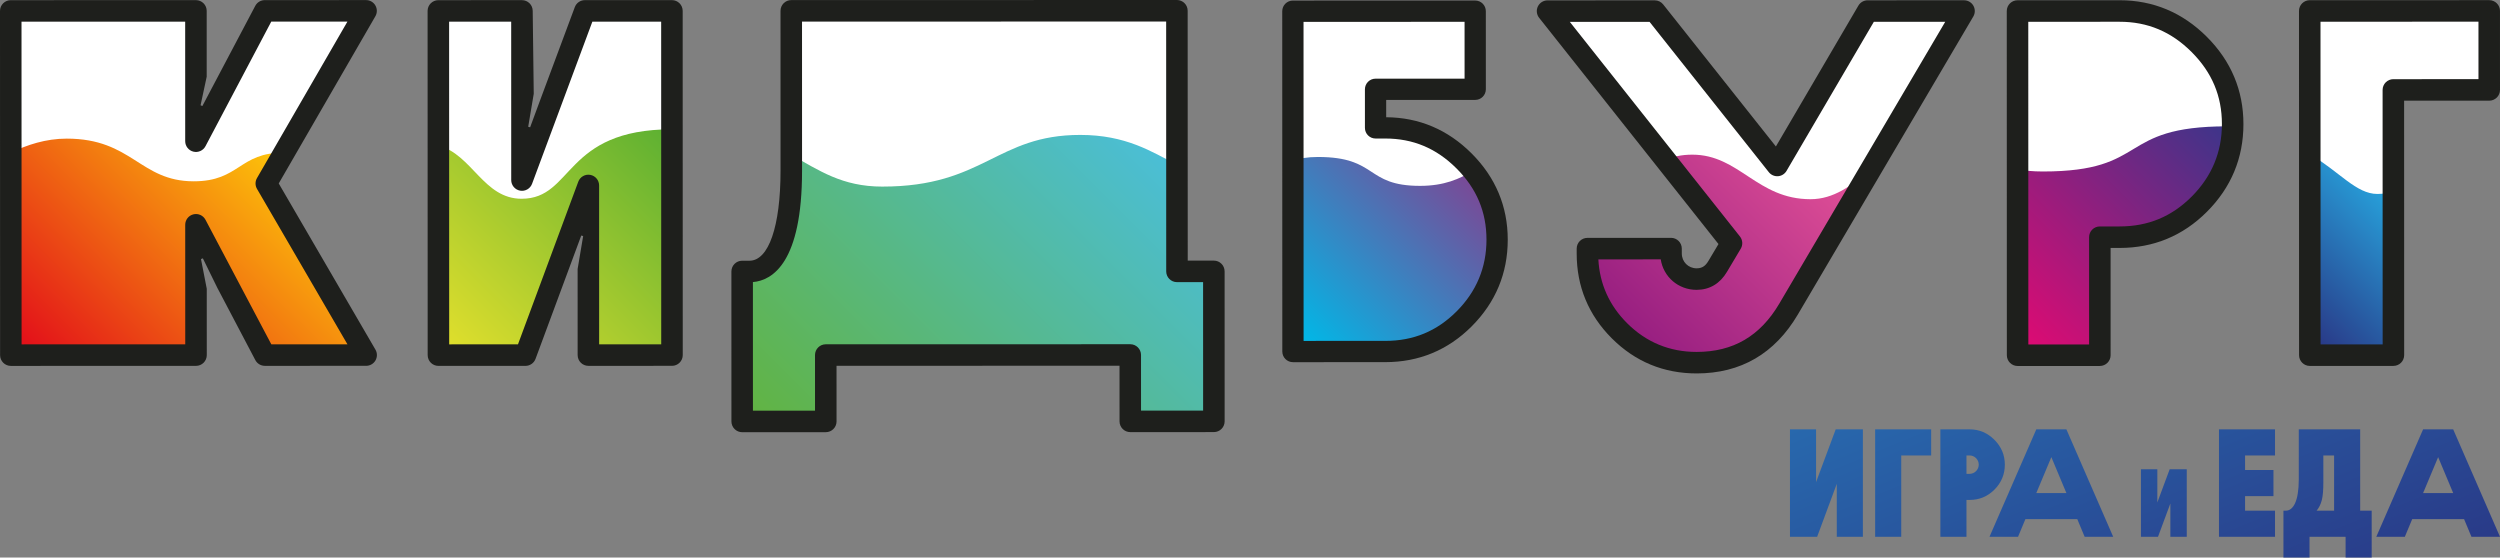 <?xml version="1.0" encoding="UTF-8"?>
<svg id="_Слой_2" data-name="Слой 2" xmlns="http://www.w3.org/2000/svg" xmlns:xlink="http://www.w3.org/1999/xlink" viewBox="0 0 5728.3 1277.42">
  <rect x="0" y="0" width="5728.3" height="1277.42" fill="#808080" stroke="none"/>
  <defs>
    <style>
      .cls-1 {
        clip-path: url(#clippath-6);
      }

      .cls-2 {
        clip-path: url(#clippath-7);
      }

      .cls-3 {
        clip-path: url(#clippath-17);
      }

      .cls-4 {
        clip-path: url(#clippath-15);
      }

      .cls-5 {
        clip-path: url(#clippath-18);
      }

      .cls-6 {
        clip-path: url(#clippath-4);
      }

      .cls-7 {
        fill: url(#_Безымянный_градиент_40-2);
      }

      .cls-8 {
        fill: url(#_Безымянный_градиент_12);
      }

      .cls-9 {
        clip-path: url(#clippath-9);
      }

      .cls-10 {
        clip-path: url(#clippath-10);
      }

      .cls-11 {
        fill: #fff;
      }

      .cls-12 {
        fill: url(#_Безымянный_градиент_40-7);
      }

      .cls-13 {
        fill: url(#_Безымянный_градиент_42);
      }

      .cls-14 {
        fill: url(#_Безымянный_градиент_40-5);
      }

      .cls-15 {
        fill: url(#_Безымянный_градиент_41);
      }

      .cls-16 {
        clip-path: url(#clippath-11);
      }

      .cls-17 {
        fill: none;
      }

      .cls-18 {
        fill: url(#_Безымянный_градиент_37);
      }

      .cls-19 {
        fill: url(#_Безымянный_градиент_40-3);
      }

      .cls-20 {
        clip-path: url(#clippath-1);
      }

      .cls-21 {
        clip-path: url(#clippath-5);
      }

      .cls-22 {
        clip-path: url(#clippath-8);
      }

      .cls-23 {
        clip-path: url(#clippath-3);
      }

      .cls-24 {
        fill: url(#_Безымянный_градиент_40);
      }

      .cls-25 {
        clip-path: url(#clippath-12);
      }

      .cls-26 {
        clip-path: url(#clippath-14);
      }

      .cls-27 {
        fill: #1e1f1c;
      }

      .cls-28 {
        fill: url(#_Безымянный_градиент_39);
      }

      .cls-29 {
        fill: url(#_Безымянный_градиент_40-4);
      }

      .cls-30 {
        fill: url(#_Безымянный_градиент_40-9);
      }

      .cls-31 {
        clip-path: url(#clippath-16);
      }

      .cls-32 {
        fill: url(#_Безымянный_градиент_40-8);
      }

      .cls-33 {
        clip-path: url(#clippath-2);
      }

      .cls-34 {
        clip-path: url(#clippath-13);
      }

      .cls-35 {
        fill: url(#_Безымянный_градиент_38);
      }

      .cls-36 {
        clip-path: url(#clippath);
      }

      .cls-37 {
        fill: url(#_Безымянный_градиент_40-6);
      }
    </style>
    <clipPath id="clippath">
      <rect class="cls-17" width="5728.3" height="1277.42"/>
    </clipPath>
    <clipPath id="clippath-1">
      <polygon class="cls-17" points="4206.19 983.76 4161.17 1104.74 4161.17 983.76 4101.39 983.76 4101.39 1229.94 4101.39 1229.94 4163.64 1229.94 4208.65 1108.61 4208.65 1229.94 4268.44 1229.94 4268.44 1229.94 4268.44 983.77 4268.44 983.76 4206.19 983.76"/>
    </clipPath>
    <linearGradient id="_Безымянный_градиент_40" data-name="Безымянный градиент 40" x1="-59.56" y1="1569.92" x2="-58.56" y2="1569.92" gradientTransform="translate(-3289225.41 -123000.81) rotate(-90) scale(2097.82)" gradientUnits="userSpaceOnUse">
      <stop offset="0" stop-color="#293382"/>
      <stop offset="1" stop-color="#27a5de"/>
    </linearGradient>
    <clipPath id="clippath-2">
      <polygon class="cls-17" points="4971.43 1075.21 4943.14 1151.25 4943.14 1075.21 4905.56 1075.21 4905.56 1229.94 4944.69 1229.94 4972.98 1153.68 4972.98 1229.94 5010.56 1229.94 5010.56 1075.21 4971.43 1075.21"/>
    </clipPath>
    <linearGradient id="_Безымянный_градиент_40-2" data-name="Безымянный градиент 40" x1="-59.56" y1="1569.92" x2="-58.56" y2="1569.92" gradientTransform="translate(-3288452.23 -123294.41) rotate(-90) scale(2097.82)" xlink:href="#_Безымянный_градиент_40"/>
    <clipPath id="clippath-3">
      <polygon class="cls-17" points="4296.56 983.76 4296.56 1229.94 4356.35 1229.94 4356.35 1043.55 4424.93 1043.55 4424.93 983.76 4296.56 983.76"/>
    </clipPath>
    <linearGradient id="_Безымянный_градиент_40-3" data-name="Безымянный градиент 40" x1="-59.56" y1="1569.92" x2="-58.56" y2="1569.92" gradientTransform="translate(-3289049.56 -123068.48) rotate(-90) scale(2097.82)" xlink:href="#_Безымянный_градиент_40"/>
    <clipPath id="clippath-4">
      <path class="cls-17" d="M4505.8,1043.55h7.04c11.61,0,21.1,9.49,21.1,21.1s-9.5,21.1-21.1,21.1h-7.04v-42.2ZM4446.02,983.76v246.18h59.78v-84.41h7.04c22.16,0,41.15-7.74,56.97-23.56,15.83-15.82,23.92-35.17,23.92-57.32s-8.09-41.15-23.92-56.97c-15.82-15.82-34.81-23.92-56.97-23.92h-66.82Z"/>
    </clipPath>
    <linearGradient id="_Безымянный_градиент_40-4" data-name="Безымянный градиент 40" x1="-59.56" y1="1569.92" x2="-58.56" y2="1569.92" gradientTransform="translate(-3288890.3 -123133.19) rotate(-90) scale(2097.82)" xlink:href="#_Безымянный_градиент_40"/>
    <clipPath id="clippath-5">
      <path class="cls-17" d="M4700.29,1047.42l34.46,82.29h-68.93l34.47-82.29ZM4665.82,983.76l-107.26,246.18h65.42l16.88-40.45h118.87l16.88,40.45h65.41l-107.26-246.18h-68.93Z"/>
    </clipPath>
    <linearGradient id="_Безымянный_градиент_40-5" data-name="Безымянный градиент 40" y1="1569.92" y2="1569.92" gradientTransform="translate(-3288709.86 -123203) rotate(-90) scale(2097.82)" xlink:href="#_Безымянный_градиент_40"/>
    <clipPath id="clippath-6">
      <polygon class="cls-17" points="5084.39 983.76 5084.39 1229.94 5212.76 1229.94 5212.76 1170.16 5144.17 1170.16 5144.17 1136.75 5209.23 1136.75 5209.23 1076.96 5144.17 1076.96 5144.17 1043.55 5212.76 1043.55 5212.76 983.76 5084.39 983.76"/>
    </clipPath>
    <linearGradient id="_Безымянный_градиент_40-6" data-name="Безымянный градиент 40" x1="-59.56" y1="1569.92" x2="-58.56" y2="1569.92" gradientTransform="translate(-3288261.68 -123371.94) rotate(-90) scale(2097.82)" xlink:href="#_Безымянный_градиент_40"/>
    <clipPath id="clippath-7">
      <path class="cls-17" d="M5320.01,1145.89c2.46-9.5,3.52-22.87,3.52-40.8v-61.55h24.62v126.61h-40.09c5.62-6.68,9.5-14.77,11.96-24.26M5267.25,983.76v114.3c0,50.3-12.66,72.1-29.9,72.1h-5.27v107.26h59.79v-47.48h82.65v47.48h59.79v-107.26h-26.38v-186.4h-140.67Z"/>
    </clipPath>
    <linearGradient id="_Безымянный_градиент_40-7" data-name="Безымянный градиент 40" y1="1569.92" y2="1569.92" gradientTransform="translate(-3288076.98 -123442.88) rotate(-90) scale(2097.82)" xlink:href="#_Безымянный_градиент_40"/>
    <clipPath id="clippath-8">
      <path class="cls-17" d="M5586.57,1047.42l34.47,82.29h-68.93l34.47-82.29ZM5552.1,983.76l-107.26,246.18h65.41l16.88-40.44h118.87l16.88,40.44h65.41l-107.26-246.18h-68.93Z"/>
    </clipPath>
    <linearGradient id="_Безымянный_градиент_40-8" data-name="Безымянный градиент 40" y1="1569.92" y2="1569.92" gradientTransform="translate(-3287823.85 -123535.47) rotate(-90) scale(2097.82)" xlink:href="#_Безымянный_градиент_40"/>
    <clipPath id="clippath-9">
      <rect class="cls-17" y="0" width="5728.3" height="1277.42"/>
    </clipPath>
    <clipPath id="clippath-10">
      <path class="cls-17" d="M4680.86,392.94c-22.74,0-41.57-1.88-57.97-4.91v401.89c0,13.47,10.93,24.4,24.42,24.4h139.67c13.48,0,24.4-10.93,24.4-24.4v-246h45.28c70.99,0,131.82-24.78,182.53-75.49,49.52-49.52,75.33-109.83,76.5-178.73-.04-.05-.07-.08-.13-.12-4.36-.06-8.68-.09-12.86-.09-253.81-.02-175.49,103.45-421.84,103.45"/>
    </clipPath>
    <linearGradient id="_Безымянный_градиент_42" data-name="Безымянный градиент 42" x1="-59.32" y1="1570.08" x2="-58.32" y2="1570.08" gradientTransform="translate(46462.95 1110688.84) scale(707.06 -707.06)" gradientUnits="userSpaceOnUse">
      <stop offset="0" stop-color="#e30972"/>
      <stop offset="1" stop-color="#3c358a"/>
    </linearGradient>
    <clipPath id="clippath-11">
      <path class="cls-17" d="M3816,366.3l151.46,191.14-31.55,52.95c-11.27,19.16-27.04,29.3-48.44,29.3-40.96,0-53.43-29.53-57.15-50.19-2.03-11.26-11.5-19.67-22.95-19.67h-148.82c-11.72,0-21.23,9.5-21.23,21.23v5.23c0,43.02,24.79,113.25,73.26,161.69,48.42,48.46,108.16,73.24,176.89,73.24,92.38,0,162.22-40.56,210.69-122.81l185.26-314.49c-42.26,30.61-80.94,62.52-134.99,62.52-122.77,0-163.03-102.06-270.8-102.06-25.2,0-44.85,4.81-61.63,11.91"/>
    </clipPath>
    <linearGradient id="_Безымянный_градиент_41" data-name="Безымянный градиент 41" x1="-59.3" y1="1570.09" x2="-58.3" y2="1570.09" gradientTransform="translate(42947.52 1040663.66) scale(662.43 -662.43)" gradientUnits="userSpaceOnUse">
      <stop offset="0" stop-color="#951d80"/>
      <stop offset="1" stop-color="#e65398"/>
    </linearGradient>
    <clipPath id="clippath-12">
      <path class="cls-17" d="M5292.45,353.24v440.19c0,12.64,10.27,22.91,22.93,22.91h145.71c12.64,0,22.91-10.27,22.91-22.91v-354.87c-10.74,3.66-22.74,5.85-36.55,5.85-48.79,0-86.4-50.7-155-91.17h0Z"/>
    </clipPath>
    <linearGradient id="_Безымянный_градиент_40-9" data-name="Безымянный градиент 40" x1="-59.04" y1="1570.26" x2="-58.04" y2="1570.26" gradientTransform="translate(28371.35 617762.71) scale(393.04 -393.04)" xlink:href="#_Безымянный_градиент_40"/>
    <clipPath id="clippath-13">
      <path class="cls-17" d="M2962.5,368.15v414.11c0,12.54,10.17,22.72,22.72,22.72h188.89c70.18,0,130.32-24.52,180.45-74.63,50.12-50.12,75.73-111.38,75.73-181.57,0-59.78-18.66-112.27-55.18-157.5-30.38,18.57-65.71,34.59-121.41,34.59-126.52,0-95.73-66.18-233.89-66.18-24.64,0-42.52,3.42-57.31,8.46"/>
    </clipPath>
    <linearGradient id="_Безымянный_градиент_12" data-name="Безымянный градиент 12" x1="-59.24" y1="1570.13" x2="-58.24" y2="1570.13" gradientTransform="translate(36934.31 903085.99) scale(574.8 -574.8)" gradientUnits="userSpaceOnUse">
      <stop offset="0" stop-color="#08bae9"/>
      <stop offset="0" stop-color="#08bae9"/>
      <stop offset=".04" stop-color="#00b8e7"/>
      <stop offset="1" stop-color="#7d4694"/>
    </linearGradient>
    <clipPath id="clippath-14">
      <rect class="cls-17" y="0" width="5728.3" height="1277.42"/>
    </clipPath>
    <clipPath id="clippath-15">
      <path class="cls-17" d="M1195.22,455.43c-87.58,0-112.64-100.79-190.72-122.17v456.95c0,12.75,10.33,23.09,23.1,23.09h160.26c9.66,0,18.3-6,21.65-15.07l138.64-373.65v365.62c0,12.75,10.35,23.09,23.09,23.09h145.35c12.75,0,23.09-10.35,23.09-23.09v-493.94h0c-248.8,0-225.03,159.16-344.46,159.16"/>
    </clipPath>
    <linearGradient id="_Безымянный_градиент_39" data-name="Безымянный градиент 39" x1="-59.33" y1="1570.07" x2="-58.33" y2="1570.07" gradientTransform="translate(44489.66 1153735.98) scale(734.48 -734.48)" gradientUnits="userSpaceOnUse">
      <stop offset="0" stop-color="#e4e02c"/>
      <stop offset="1" stop-color="#5cb032"/>
    </linearGradient>
    <clipPath id="clippath-16">
      <path class="cls-17" d="M24.75,350.13v441.69c0,11.87,9.63,21.49,21.49,21.49h381.33c11.87,0,21.49-9.62,21.49-21.49v-277.1l151.68,287.14c3.72,7.03,11.03,11.45,19,11.45h181.8c16.57,0,26.91-17.96,18.57-32.3l-209.93-360.91,40.6-70.21s-.03-.03-.04-.06c-103.29-.69-101.15,65.6-206.95,65.6-123.2,0-140.8-97.8-290.92-97.8-47.81,0-91.68,14.35-128.11,32.49"/>
    </clipPath>
    <linearGradient id="_Безымянный_градиент_38" data-name="Безымянный градиент 38" x1="-59.34" y1="1570.06" x2="-58.34" y2="1570.06" gradientTransform="translate(45008.33 1191968.4) scale(758.83 -758.83)" gradientUnits="userSpaceOnUse">
      <stop offset="0" stop-color="#e20b1a"/>
      <stop offset="1" stop-color="#fec909"/>
    </linearGradient>
    <clipPath id="clippath-17">
      <path class="cls-17" d="M2021.77,427.56c-92.81,0-144.85-37.31-208.62-72.36v35.6c0,161.12-40.56,230.98-95.76,230.98h-16.92v322.38c0,11.73,9.53,21.25,21.25,21.25h149.02c11.75,0,21.26-9.51,21.26-21.25v-130.85h697.74v130.85c0,11.73,9.53,21.25,21.25,21.25h149.03c11.75,0,21.25-9.51,21.25-21.25v-301.15c0-11.73-9.5-21.23-21.25-21.23h-63.24v-244.18c-57.95-30.26-117.11-68.45-221.6-68.45-192.61,0-219.97,118.4-453.41,118.4"/>
    </clipPath>
    <linearGradient id="_Безымянный_градиент_37" data-name="Безымянный градиент 37" x1="-59.45" y1="1569.99" x2="-58.45" y2="1569.99" gradientTransform="translate(67701.52 1745359.76) scale(1111.3 -1111.3)" gradientUnits="userSpaceOnUse">
      <stop offset="0" stop-color="#62b33f"/>
      <stop offset="0" stop-color="#62b33f"/>
      <stop offset="1" stop-color="#4bbed5"/>
    </linearGradient>
    <clipPath id="clippath-18">
      <rect class="cls-17" y="0" width="5728.3" height="1277.42"/>
    </clipPath>
  </defs>
  <g id="Layer_1" data-name="Layer 1">
    <g id="_Иллюстрация_95" data-name="Иллюстрация 95">
      <g class="cls-36">
        <g class="cls-20">
          <rect class="cls-24" x="4060.59" y="961.15" width="248.65" height="291.41" transform="translate(-104.62 1688.67) rotate(-22.54)"/>
        </g>
        <g class="cls-33">
          <rect class="cls-7" x="4879.92" y="1060.99" width="156.29" height="183.16" transform="translate(-63.09 1988.52) rotate(-22.54)"/>
        </g>
        <g class="cls-23">
          <rect class="cls-19" x="4254.28" y="968.56" width="212.93" height="276.58" transform="translate(-91.19 1756.07) rotate(-22.54)"/>
        </g>
        <g class="cls-6">
          <rect class="cls-29" x="4404.48" y="964.85" width="230.79" height="284" transform="translate(-79.04 1817.07) rotate(-22.54)"/>
        </g>
        <g class="cls-21">
          <rect class="cls-14" x="4522.2" y="938.84" width="356.17" height="336.03" transform="translate(-65.26 1886.22) rotate(-22.54)"/>
        </g>
        <g class="cls-1">
          <rect class="cls-37" x="5042.11" y="968.56" width="212.93" height="276.58" transform="translate(-31.02 2058.05) rotate(-22.54)"/>
        </g>
        <g class="cls-2">
          <rect class="cls-12" x="5183.53" y="956.22" width="299.34" height="348.74" transform="translate(-26.01 2130.64) rotate(-22.54)"/>
        </g>
        <g class="cls-22">
          <rect class="cls-32" x="5408.48" y="938.84" width="356.17" height="336.03" transform="translate(2.44 2225.94) rotate(-22.54)"/>
        </g>
        <g class="cls-9">
          <path class="cls-11" d="M4457.14,28.96h0l-163.58.03c-7.45,0-14.34,3.97-18.11,10.39l-200.09,341.63c-.62,1.04-1.7,1.71-2.92,1.8h-.01c-1.35,0-2.41-.51-3.08-1.39l-273.24-344.37c-3.98-5.02-10.04-7.95-16.42-7.95l-182.74.04c-8.04,0-15.38,4.6-18.88,11.85-3.51,7.25-2.56,15.86,2.44,22.16l389.84,491.77c.92,1.19,1.03,2.84.25,4.15l-31.54,52.95c-12.14,20.67-29.48,31.1-51.56,31.1-31.45,0-56.73-21.41-61.49-52.07-1.59-10.23-10.39-17.76-20.74-17.76l-142.93.03c-5.75,0-11.27,2.37-15.22,6.55-3.98,4.17-6.05,9.8-5.73,15.56,3.29,61.67,27.46,115.43,71.81,159.78,47.89,47.86,106.52,72.13,174.27,72.13,91.74-.03,159.62-39.62,207.56-121.05l380.21-645.68c3.8-6.49,3.86-14.53.1-21.08-3.72-6.52-10.68-10.57-18.21-10.57"/>
          <path class="cls-11" d="M4856.64,28.87h-.05l-209.14.06c-5.57,0-10.9,2.2-14.85,6.13-3.93,3.95-6.14,9.28-6.14,14.84l.16,739.38c0,11.6,9.4,20.98,20.98,20.98h139.19c5.57-.01,10.91-2.23,14.83-6.18,3.95-3.93,6.15-9.28,6.15-14.85l-.06-245.74c0-2.02,1.65-3.66,3.68-3.66h45.28c71.01-.03,129.85-24.39,179.93-74.48,50.12-50.12,75.51-111.05,75.49-181.06-.02-70.25-24.73-129.11-75.57-179.93-50.85-50.8-109.68-75.51-179.9-75.51"/>
          <path class="cls-11" d="M5699.94,49.69c0-11.6-9.41-20.98-20.98-20.98l-361.94.08c-11.6,0-20.98,9.4-20.98,20.99l.16,739.37c0,5.57,2.2,10.9,6.13,14.84,3.95,3.93,9.28,6.15,14.83,6.15h.01l142.24-.04c11.58,0,20.99-9.4,20.99-20.98l-.13-583.04c0-2.03,1.64-3.66,3.65-3.66l195.07-.05c5.55,0,10.9-2.22,14.83-6.16,3.93-3.93,6.15-9.26,6.15-14.83l-.04-131.69Z"/>
          <path class="cls-11" d="M3174.19,296.4h-22.35c-1.86,0-3.38-1.5-3.38-3.38l-.03-88.4c0-1.16.54-1.94,1-2.4.45-.45,1.24-.98,2.38-.98l203.99-.04c5.58,0,10.91-2.22,14.84-6.17,3.95-3.93,6.15-9.28,6.15-14.83l-.03-130.21c0-11.6-9.41-20.98-21-20.98l-369,.06c-5.57,0-10.9,2.23-14.84,6.17-3.92,3.95-6.14,9.28-6.14,14.84l.16,731.04c0,11.58,9.4,20.98,20.98,20.98l187.28-.05c70.27,0,128.51-24.12,178.07-73.67,49.58-49.61,74.73-109.9,74.72-179.2-.02-69.52-24.49-127.77-74.79-178.05-50.31-50.28-108.55-74.73-178.02-74.73"/>
          <path class="cls-11" d="M606.99,422.23c-.66-1.13-.67-2.55-.02-3.66L814.23,60.04c3.77-6.49,3.77-14.49.02-20.99-3.75-6.49-10.68-10.5-18.2-10.5l-174.51.04c-7.79,0-14.92,4.3-18.55,11.2l-150.73,285.45c-.76,1.44-2.16,1.95-3.23,1.95-.3,0-.58-.03-.88-.1-1.65-.42-2.79-1.86-2.79-3.56l-.06-273.91c0-11.57-9.4-20.98-20.99-20.98l-375,.07c-5.57.02-10.9,2.22-14.85,6.17-3.93,3.92-6.14,9.26-6.14,14.83l.15,739.38c0,5.57,2.22,10.9,6.15,14.85,3.95,3.93,9.28,6.13,14.85,6.13l375-.09c11.58,0,20.98-9.4,20.98-20.98l-.06-273.93c0-1.68,1.15-3.14,2.78-3.56.28-.07.58-.1.89-.1,1.06,0,2.47.51,3.23,1.95l150.85,285.41c3.63,6.88,10.78,11.18,18.55,11.18l174.39-.03c7.52-.02,14.46-4.02,18.2-10.53,3.74-6.52,3.74-14.53-.04-21.02l-207.25-356.13Z"/>
          <path class="cls-11" d="M2771.51,631.6c-3.95-3.93-9.28-6.13-14.85-6.13h-59.84c-2.03.01-3.68-1.65-3.68-3.66l-.12-572.48c0-11.6-9.4-20.98-20.98-20.98h-.01l-834.32.16c-5.57,0-10.91,2.22-14.85,6.15-3.93,3.93-6.15,9.28-6.15,14.84l.06,341.53c.03,145.92-33.13,229.15-93.43,234.4-10.85.94-19.18,10.02-19.18,20.92l.07,294.67c0,5.57,2.22,10.9,6.15,14.83,3.95,3.95,9.28,6.15,14.84,6.15l142.24-.03c11.58,0,20.99-9.39,20.99-20.99l-.03-127.44c0-1.27.58-2.11,1.06-2.59.49-.49,1.34-1.07,2.61-1.07l697.72-.16c2.01,0,3.65,1.65,3.65,3.66l.03,127.46c0,11.6,9.4,20.99,20.98,20.99l142.26-.04c5.55,0,10.9-2.2,14.83-6.15,3.95-3.93,6.15-9.28,6.15-14.83l-.06-294.36c0-5.55-2.2-10.88-6.15-14.83"/>
          <path class="cls-11" d="M1514.94,28.57h0l-157.67.05c-8.76,0-16.6,5.45-19.65,13.67l-138.18,371.56c-.6,1.64-2.14,2.38-3.38,2.38-2.43-.39-3.71-1.89-3.71-3.66l-.06-362.94c-.01-5.57-2.22-10.88-6.16-14.83s-9.28-6.15-14.83-6.15h-.02l-142.24.03c-11.58.02-20.98,9.4-20.98,21l.16,739.4c0,11.57,9.4,20.96,20.98,20.96h.01l157.61-.03c8.79,0,16.63-5.46,19.7-13.7l138.16-372.65c.61-1.65,2.16-2.4,3.42-2.4,2.4.37,3.68,1.89,3.68,3.66l.08,364.06c0,5.57,2.22,10.91,6.13,14.84,3.95,3.93,9.29,6.13,14.83,6.13h.03l142.24-.03c11.58,0,20.98-9.4,20.98-20.98l-.16-739.4c0-11.57-9.4-20.98-20.98-20.98"/>
        </g>
        <g class="cls-10">
          <rect class="cls-13" x="4509.54" y="192.06" width="719.51" height="719.67" transform="translate(1025.45 3591.55) rotate(-44.8)"/>
        </g>
        <g class="cls-16">
          <rect class="cls-15" x="3563.35" y="195.79" width="794.03" height="794.03" transform="translate(740.79 2974.03) rotate(-45)"/>
        </g>
        <g class="cls-25">
          <rect class="cls-30" x="5156.78" y="353.34" width="462.91" height="462.91" transform="translate(1164.67 3981.34) rotate(-45)"/>
        </g>
        <g class="cls-34">
          <rect class="cls-8" x="2873.57" y="259.51" width="645.65" height="645.65" transform="translate(524.43 2430.75) rotate(-45)"/>
        </g>
        <g class="cls-26">
          <path class="cls-27" d="M3887.54,855.65c-75.57.01-140.96-27.04-194.33-80.4-53.43-53.39-80.51-118.76-80.52-194.31v-11.26c0-13.62,11.03-24.66,24.64-24.66l191.56-.06c13.61,0,24.64,11.05,24.64,24.66l.02,11.27c0,19.03,14.9,33.93,33.93,33.92,12.17,0,20.04-4.96,27.2-17.15l22.92-38.46L3526.65,40.81c-5.88-7.4-7-17.53-2.89-26.03,4.12-8.52,12.74-13.92,22.2-13.92l245.62-.06c7.52,0,14.64,3.43,19.31,9.32l258.25,325.51,189.03-322.75c4.42-7.55,12.52-12.18,21.26-12.18l220.83-.04c8.84,0,17.02,4.73,21.4,12.4,4.39,7.68,4.33,17.12-.15,24.75l-402.07,682.86c-52.75,89.55-130.76,134.96-231.91,134.99M3662.34,594.31c3.01,56.36,25.06,105.45,65.71,146.07,43.81,43.79,97.45,65.99,159.47,65.98,83.62-.02,145.58-36.23,189.44-110.71l380.18-645.7-163.58.04-200.1,341.63c-4.09,7-11.41,11.55-19.5,12.14-8.13.55-15.99-2.9-21.05-9.28l-273.23-344.4-182.73.05,389.83,491.75c6.36,8.03,7.1,19.13,1.86,27.93l-31.54,52.96c-15.87,27-39.96,41.33-69.61,41.35-42.09,0-76-29.75-82.22-69.85l-142.93.03Z"/>
          <path class="cls-27" d="M4811.46,838.56l-188.49.03c-13.61.01-24.64-11.03-24.64-24.64l-.18-788.67c0-13.61,11.05-24.66,24.66-24.66l233.77-.05c77.05-.03,144.33,28.16,199.97,83.79,55.63,55.61,83.86,122.89,83.87,199.94.03,77.8-28.17,145.46-83.79,201.09-54.88,54.9-122.16,82.74-199.94,82.74h-20.64s.04,245.77.04,245.77c0,13.61-11.03,24.64-24.64,24.66M4647.62,789.29l139.19-.03-.06-245.76c0-13.61,11.03-24.66,24.64-24.66h45.29c65.16-.01,119.15-22.36,165.1-68.31,46.01-46.05,69.36-101.98,69.34-166.23-.02-64.4-22.74-118.4-69.42-165.08-46.72-46.68-100.73-69.37-165.1-69.36l-209.16.05.16,739.38Z"/>
          <path class="cls-27" d="M5484.09,838.41l-191.56.04c-13.61,0-24.64-11.03-24.64-24.66l-.16-788.67c0-13.61,11.02-24.66,24.63-24.66l411.24-.09c13.61,0,24.66,11.03,24.66,24.64l.04,180.99c0,13.62-11.03,24.67-24.64,24.67l-195.06.03.13,583.04c0,13.62-11.03,24.66-24.64,24.66M5317.18,789.14h142.24s-.12-583.07-.12-583.07c0-13.61,11.03-24.63,24.64-24.66l195.04-.04-.03-131.69-361.94.09.16,739.37Z"/>
          <path class="cls-27" d="M3174.23,829.82l-211.66.04c-13.46,0-24.38-10.91-24.38-24.37l-.16-779.78c-.01-13.46,10.91-24.39,24.36-24.39l417.75-.07c13.46-.01,24.37,10.9,24.37,24.36l.04,178.96c0,13.44-10.91,24.37-24.36,24.37l-203.99.03v39.68c75.3.48,141.1,28.35,195.62,82.83,55,54.99,82.91,121.48,82.92,197.69.01,76.92-27.86,143.82-82.83,198.82-54.27,54.27-120.77,81.79-197.69,81.82M2986.93,781.12l187.28-.04c64.41-.02,117.81-22.11,163.24-67.52,45.5-45.53,68.57-100.85,68.55-164.37-.01-63.67-22.45-117.06-68.64-163.22-46.17-46.16-99.57-68.58-163.25-68.57h-22.26c-13.46,0-24.37-10.91-24.37-24.36l-.02-88.4c-.01-13.47,10.9-24.39,24.36-24.39l203.99-.04-.03-130.21-368.98.09.13,731.04Z"/>
        </g>
        <g class="cls-4">
          <rect class="cls-28" x="900.08" y="182.78" width="744.03" height="744.03" transform="translate(-19.71 1062) rotate(-45)"/>
        </g>
        <g class="cls-31">
          <rect class="cls-35" x="-32.42" y="105.71" width="918.03" height="919.53" transform="translate(-275.23 469.67) rotate(-45.2)"/>
        </g>
        <g class="cls-3">
          <rect class="cls-18" x="1626.74" y="23.14" width="1228.27" height="1228.27" transform="translate(205.71 1771.19) rotate(-45)"/>
        </g>
        <g class="cls-5">
          <path class="cls-27" d="M838.97,838.21l-232.1.05c-9.14,0-17.53-5.05-21.8-13.12l-87.07-165.57-33.19-67.63-4.3,1.64,13.24,68.03.05,152.04c0,13.61-11.03,24.64-24.64,24.66l-424.3.09c-13.61,0-24.66-11.03-24.66-24.64L0,25.05C0,11.45,11.03.4,24.66.4l424.3-.09c13.61,0,24.64,11.03,24.66,24.64v150.82l-14.04,65.4,4.11,1.8,19.73-37.37L584.89,13.43c4.27-8.09,12.66-13.15,21.8-13.16l232.1-.05c8.8,0,16.94,4.7,21.34,12.33,4.41,7.64,4.41,17.03,0,24.67l-221.47,383.13,221.61,380.81c4.44,7.62,4.45,17.03.07,24.69-4.41,7.65-12.55,12.36-21.37,12.36M621.71,788.95l174.39-.03-207.24-356.13c-4.45-7.64-4.47-17.08-.04-24.73L796.05,49.54l-174.51.03-150.73,285.47c-5.3,10.02-16.74,15.14-27.73,12.43-10.99-2.74-18.72-12.61-18.72-23.93l-.06-273.93-375.01.07.18,739.38,374.98-.07-.05-273.93c-.01-11.32,7.71-21.2,18.7-23.93,11-2.72,22.44,2.4,27.72,12.4l150.86,285.41Z"/>
          <path class="cls-27" d="M2781.39,990.07l-191.54.05c-13.61,0-24.64-11.03-24.64-24.64l-.04-127.46-648.41.13.03,127.47c0,13.6-11.03,24.64-24.66,24.64l-191.54.05c-13.59,0-24.66-11.03-24.66-24.64l-.06-343.64c0-13.61,11.03-24.66,24.64-24.66h16.9c43.86-.02,71.1-79.07,71.05-206.34l-.06-366.17c0-13.62,11.03-24.66,24.64-24.66L2696.66,0c13.62,0,24.66,11.03,24.66,24.66l.15,572.48h59.84c13.61,0,24.64,11.02,24.66,24.64l.07,343.63c0,13.62-11.05,24.66-24.66,24.66M2614.49,940.82l142.24-.03-.06-294.34-59.86.02c-13.61,0-24.64-11.03-24.64-24.64l-.12-572.5-834.35.18.07,341.53c.05,210.07-67.26,251.35-112.61,255.3l.06,294.68,142.24-.03-.02-127.46c0-13.61,11.02-24.66,24.64-24.66l697.71-.15c13.61,0,24.66,11.03,24.66,24.64l.03,127.46Z"/>
          <path class="cls-27" d="M1539.76,838.23l-191.56.05c-13.59,0-24.64-11.03-24.64-24.64l-.05-197.23,12.7-75.52-4.35-1.22-104.76,282.58c-3.57,9.65-12.81,16.08-23.11,16.08l-199.42.03c-13.61.02-24.64-11.03-24.64-24.64l-.18-788.68c0-13.61,11.02-24.64,24.64-24.64l191.54-.05c13.61,0,24.66,11.02,24.66,24.64l2.38,189.95-12.7,75.52,4.41,1.22,26.13-70.7,76.24-204.62c3.6-9.66,12.81-16.05,23.09-16.05l199.43-.04c13.61,0,24.66,11.03,24.66,24.64l.16,788.68c0,13.59-11.03,24.64-24.64,24.64M1372.84,788.98l142.24-.03-.13-739.38-157.65.03-138.18,371.56c-4.16,11.18-15.71,17.78-27.46,15.66-11.73-2.1-20.28-12.33-20.28-24.24l-.07-362.94-142.24.03.15,739.38,157.62-.04,138.18-372.65c4.15-11.2,15.71-17.79,27.46-15.69,11.75,2.1,20.29,12.33,20.29,24.26l.07,364.06Z"/>
        </g>
      </g>
    </g>
  </g>
</svg>